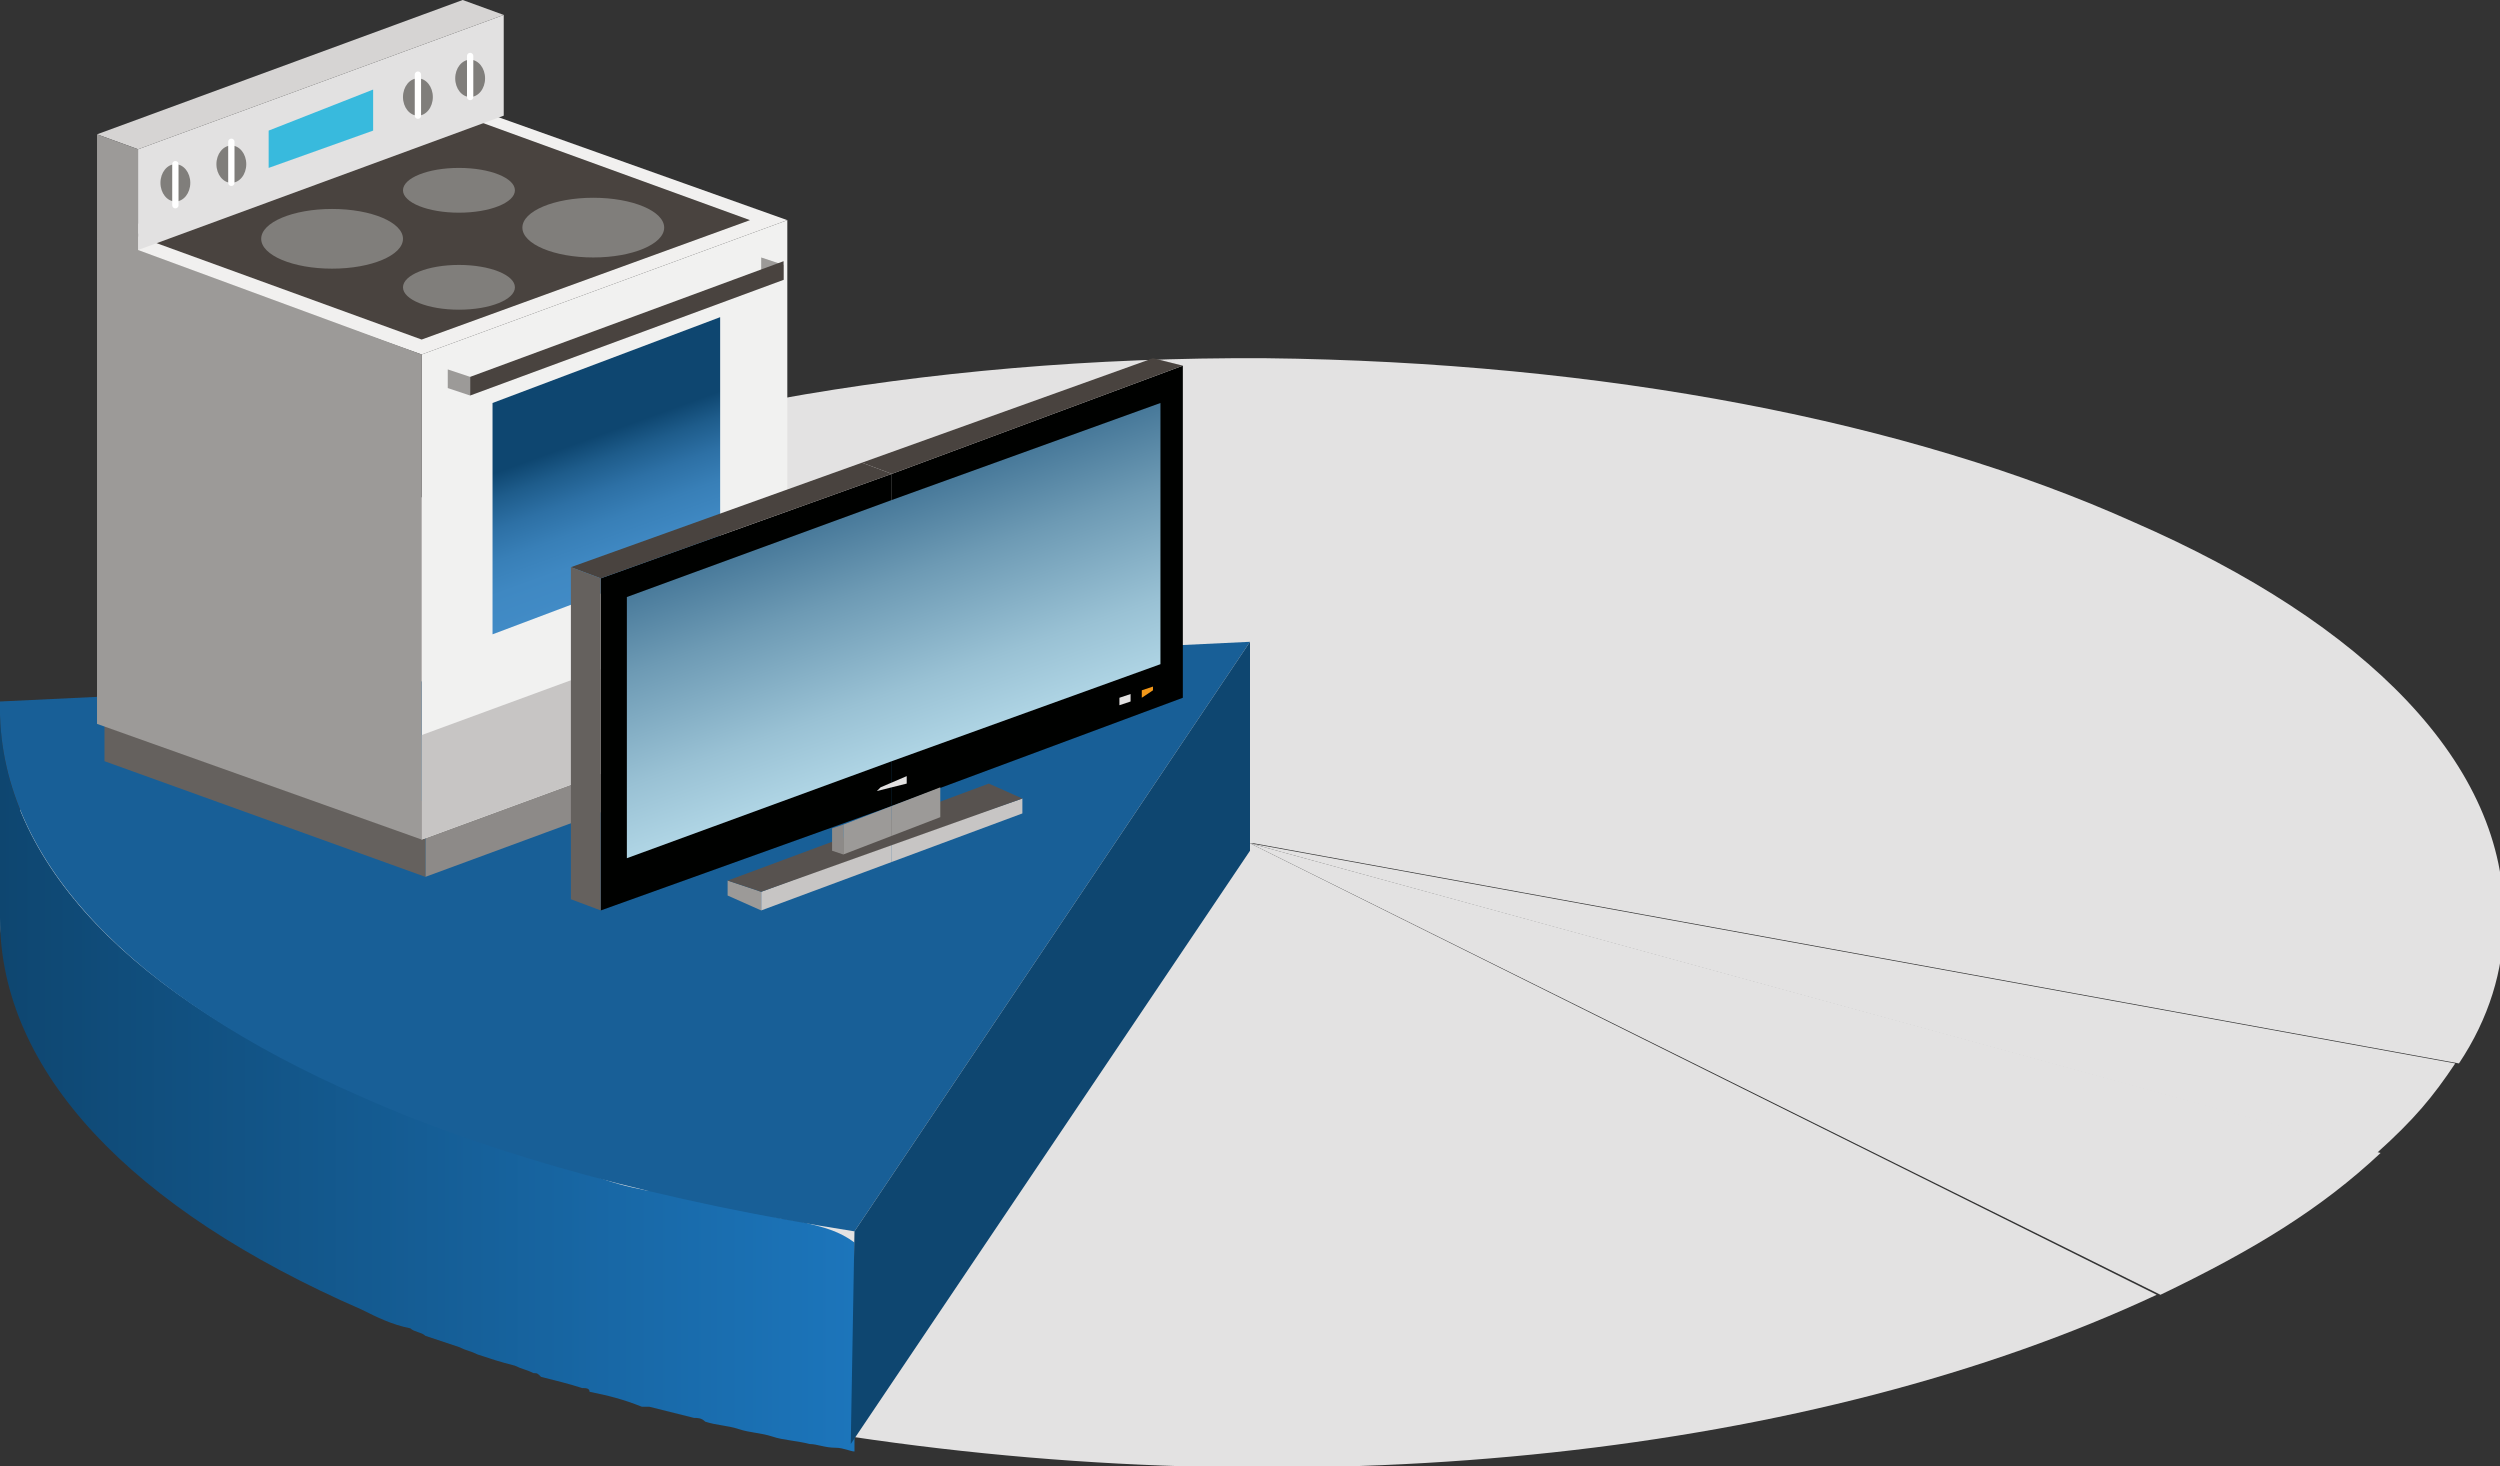 <?xml version="1.0" encoding="utf-8"?>
<!-- Generator: Adobe Illustrator 20.0.0, SVG Export Plug-In . SVG Version: 6.00 Build 0)  -->
<svg version="1.1" id="Layer_1" xmlns="http://www.w3.org/2000/svg" xmlns:xlink="http://www.w3.org/1999/xlink" x="0px" y="0px"
	 width="67px" height="39.3px" viewBox="0 0 67 39.3" style="enable-background:new 0 0 67 39.3;" xml:space="preserve">
<rect x="0" y="0" width="67" height="39.3" fill="#333333" stroke="none"/>
<g>
	<g>
		<g>
			<path style="fill:#E3E2E2;" d="M57.2,14c6.2,2.7,10,6.5,9.9,10.7c0,1.3-0.4,2.6-1.2,3.8l-32.3-5.9L0,24.2
				C0.2,16.1,15.4,9.5,33.9,9.6C43,9.7,51.2,11.3,57.2,14z"/>
		</g>
		<g>
			<path style="fill:#E3E2E2;" d="M65.8,28.5c-0.6,0.9-1.1,1.5-2.1,2.4l-30.2-8.3L65.8,28.5z"/>
		</g>
		<g>
			<path style="fill:#E3E2E2;" d="M63.8,30.9c-1.6,1.5-3.4,2.6-5.9,3.8L33.5,22.6L63.8,30.9z"/>
		</g>
		<g>
			<path style="fill:#E3E2E2;" d="M33.5,22.6L22.9,38.5c-5.1-0.8-9.6-2-13.2-3.6C3.5,32.1-0.1,28.4,0,24.2L33.5,22.6z"/>
		</g>
		<g>
			<path style="fill:#E3E2E2;" d="M57.8,34.7c-9.2,4.3-22.3,5.7-35,3.8l10.7-15.9L57.8,34.7z"/>
		</g>
	</g>
	<linearGradient id="SVGID_1_" gradientUnits="userSpaceOnUse" x1="-1.818989e-12" y1="28.817" x2="22.863" y2="28.817">
		<stop  offset="0" style="stop-color:#0E4670"/>
		<stop  offset="1" style="stop-color:#1C75BB"/>
	</linearGradient>
	<path style="fill:url(#SVGID_1_);" d="M21.7,32.8c-0.3-0.1-0.6-0.1-1-0.2c-0.3-0.1-0.6-0.1-0.9-0.2c-0.3-0.1-0.6-0.1-0.9-0.2
		c-0.5-0.1-1-0.2-1.4-0.3c-0.1,0-0.1,0-0.2,0c-0.5-0.1-0.9-0.2-1.4-0.4c-0.1,0-0.2,0-0.2-0.1c-0.5-0.1-0.9-0.3-1.4-0.4
		c-0.2-0.1-0.3-0.1-0.5-0.2c-0.3-0.1-0.6-0.2-1-0.3c-0.2-0.1-0.3-0.1-0.5-0.2c-0.3-0.1-0.6-0.2-0.9-0.3c-0.1-0.1-0.3-0.1-0.4-0.2
		c-0.4-0.2-0.9-0.3-1.3-0.5C3.6,26.8,0,23.1,0,19c0,1.9,0,3.7,0,5.6c0,4.1,3.5,7.8,9.7,10.5c0.4,0.2,0.8,0.4,1.3,0.5
		c0.1,0.1,0.3,0.1,0.4,0.2c0.3,0.1,0.6,0.2,0.9,0.3c0.2,0.1,0.3,0.1,0.5,0.2c0.3,0.1,0.6,0.2,1,0.3c0.2,0.1,0.3,0.1,0.5,0.2
		c0.1,0,0.1,0,0.2,0.1c0.4,0.1,0.8,0.2,1.1,0.3c0.1,0,0.2,0,0.2,0.1c0.5,0.1,0.9,0.2,1.4,0.4c0.1,0,0.1,0,0.2,0
		c0.4,0.1,0.8,0.2,1.2,0.3c0.1,0,0.2,0,0.3,0.1c0.3,0.1,0.6,0.1,0.9,0.2c0.3,0.1,0.6,0.1,0.9,0.2c0.3,0.1,0.6,0.1,1,0.2
		c0.2,0,0.4,0.1,0.7,0.1v0l0,0v0c0.2,0,0.4,0.1,0.5,0.1l0-5.6C22.5,33,22.1,32.9,21.7,32.8z"/>
	<g>
		<path style="fill:#185F97;" d="M33.5,17.2L22.9,33c-5.1-0.8-9.6-2-13.2-3.6C3.5,26.7-0.1,23,0,18.8L33.5,17.2z"/>
	</g>
	<g>
		<polygon style="fill:#0E4670;" points="33.5,17.2 33.5,22.8 22.8,38.7 22.9,33 		"/>
	</g>
	<g>
		<polygon style="fill:#8D8A88;" points="20.9,20 11.4,23.5 11.4,22.3 20.9,18.8 		"/>
		<polygon style="fill:#65615E;" points="2.8,18.4 2.8,20.4 11.4,23.5 11.4,21.5 		"/>
		<polygon style="fill:#F1F0EF;" points="21.1,5.9 11.3,9.5 2.6,6.4 12.4,2.8 		"/>
		<polygon style="fill:#49433F;" points="20.1,5.9 11.3,9.1 3.6,6.3 12.4,3.1 		"/>
		<polygon style="fill:#F1F1F0;" points="21.1,18.9 11.3,22.5 11.3,9.5 21.1,5.9 		"/>
		<polygon style="fill:#E2E1E1;" points="13.5,3.1 3.7,6.7 3.7,4 13.5,0.4 		"/>
		<polygon style="fill:#C7C5C4;" points="21.1,18.9 11.3,22.5 11.3,19.7 21.1,16.1 		"/>
		<polygon style="fill:#D6D4D3;" points="13.5,0.4 3.7,4 2.6,3.6 12.4,0 		"/>
		<polygon style="fill:#9C9A98;" points="3.7,6.7 3.7,4 2.6,3.6 2.6,19.4 11.3,22.5 11.3,9.5 		"/>
		<polygon style="fill:#38BADD;" points="10,3.5 7.2,4.5 7.2,3.5 10,2.4 		"/>
		<linearGradient id="SVGID_2_" gradientUnits="userSpaceOnUse" x1="17.279" y1="15.479" x2="15.291" y2="10.017">
			<stop  offset="0" style="stop-color:#418BC6"/>
			<stop  offset="0.159" style="stop-color:#3F88C2"/>
			<stop  offset="0.304" style="stop-color:#387FB7"/>
			<stop  offset="0.444" style="stop-color:#2D70A5"/>
			<stop  offset="0.579" style="stop-color:#1E5C8B"/>
			<stop  offset="0.689" style="stop-color:#0E4670"/>
		</linearGradient>
		<polygon style="fill:url(#SVGID_2_);" points="19.3,14.7 13.2,17 13.2,10.8 19.3,8.5 		"/>
		<g>
			<polygon style="fill:#9C9A98;" points="12,9.9 12,10.4 12.6,10.6 12.6,10.1 			"/>
			<polygon style="fill:#9C9A98;" points="20.4,6.9 20.4,7.3 21,7.5 21,7.1 			"/>
			<polygon style="fill:#49433F;" points="21,7.5 12.6,10.6 12.6,10.1 21,7 			"/>
		</g>
		<ellipse style="fill:#807E7B;" cx="8.9" cy="6.4" rx="1.9" ry="0.8"/>
		<ellipse style="fill:#807E7B;" cx="12.3" cy="5.1" rx="1.5" ry="0.6"/>
		<ellipse style="fill:#807E7B;" cx="15.9" cy="6.1" rx="1.9" ry="0.8"/>
		<ellipse style="fill:#807E7B;" cx="12.3" cy="7.7" rx="1.5" ry="0.6"/>
		<g>
			<g>
				<ellipse style="fill:#807E7B;" cx="4.7" cy="4.9" rx="0.4" ry="0.5"/>
				
					<line style="fill:none;stroke:#FFFFFF;stroke-width:0.169;stroke-linecap:round;stroke-miterlimit:10;" x1="4.7" y1="4.4" x2="4.7" y2="5.5"/>
			</g>
			<g>
				<ellipse style="fill:#807E7B;" cx="6.2" cy="4.4" rx="0.4" ry="0.5"/>
				
					<line style="fill:none;stroke:#FFFFFF;stroke-width:0.169;stroke-linecap:round;stroke-miterlimit:10;" x1="6.2" y1="3.8" x2="6.2" y2="4.9"/>
			</g>
			<g>
				<ellipse style="fill:#807E7B;" cx="11.2" cy="2.6" rx="0.4" ry="0.5"/>
				
					<line style="fill:none;stroke:#FFFFFF;stroke-width:0.169;stroke-linecap:round;stroke-miterlimit:10;" x1="11.2" y1="2" x2="11.2" y2="3.1"/>
			</g>
			<g>
				<ellipse style="fill:#807E7B;" cx="12.6" cy="2.1" rx="0.4" ry="0.5"/>
				
					<line style="fill:none;stroke:#FFFFFF;stroke-width:0.169;stroke-linecap:round;stroke-miterlimit:10;" x1="12.6" y1="1.5" x2="12.6" y2="2.6"/>
			</g>
		</g>
	</g>
	<g>
		<polygon style="fill:#000100;" points="23.9,21.6 16.1,24.4 16.1,15.5 23.9,12.7 		"/>
		<polygon style="fill:#000100;" points="23.9,21.6 31.7,18.7 31.7,9.8 23.9,12.7 		"/>
		<polygon style="fill:#E2E1E1;" points="24.3,21 23.5,21.2 23.6,21.1 24.3,20.8 		"/>
		<polygon style="fill:#C7C5C4;" points="23.9,23.1 20.4,24.4 20.4,23.9 23.9,22.6 		"/>
		<polygon style="fill:#C7C5C4;" points="27.4,21.8 23.9,23.1 23.9,22.6 27.4,21.4 		"/>
		<g>
			<polygon style="fill:#E2E1E1;" points="30.3,18.8 30,18.9 30,18.7 30.3,18.6 			"/>
			<polygon style="fill:#F39819;" points="30.9,18.5 30.6,18.7 30.6,18.5 30.9,18.4 			"/>
			<linearGradient id="SVGID_3_" gradientUnits="userSpaceOnUse" x1="25.604" y1="21.666" x2="21.805" y2="10.904">
				<stop  offset="0" style="stop-color:#BEE2EF"/>
				<stop  offset="0.113" style="stop-color:#B4D9E8"/>
				<stop  offset="0.306" style="stop-color:#99C1D4"/>
				<stop  offset="0.555" style="stop-color:#6D9AB4"/>
				<stop  offset="0.848" style="stop-color:#306489"/>
				<stop  offset="1" style="stop-color:#0E4670"/>
			</linearGradient>
			<polygon style="fill:url(#SVGID_3_);" points="31.1,10.8 23.9,13.4 23.9,13.4 16.8,16 16.8,23 23.9,20.4 23.9,20.4 31.1,17.8 			
				"/>
			<g>
				<polygon style="fill:#49433F;" points="15.3,15.2 16.1,15.5 23.9,12.7 23.1,12.4 				"/>
			</g>
			<polygon style="fill:#49433F;" points="30.9,9.6 23.1,12.4 23.9,12.7 31.7,9.8 			"/>
			<polygon style="fill:#65615E;" points="16.1,24.4 15.3,24.1 15.3,15.2 16.1,15.5 			"/>
			<polygon style="fill:#9C9A98;" points="20.4,23.9 19.5,23.6 19.5,24 20.4,24.4 			"/>
			<polygon style="fill:#57524F;" points="19.5,23.6 26.5,21 27.4,21.4 20.4,23.9 			"/>
			<polygon style="fill:#8D8A88;" points="22.6,22.1 22.3,22.2 22.3,22.8 22.6,22.9 			"/>
			<polygon style="fill:#9C9A98;" points="22.6,22.1 23.9,21.6 23.9,22.4 22.6,22.9 			"/>
			<polygon style="fill:#9C9A98;" points="23.9,21.6 25.2,21.1 25.2,21.9 23.9,22.4 			"/>
		</g>
	</g>
</g>
</svg>
